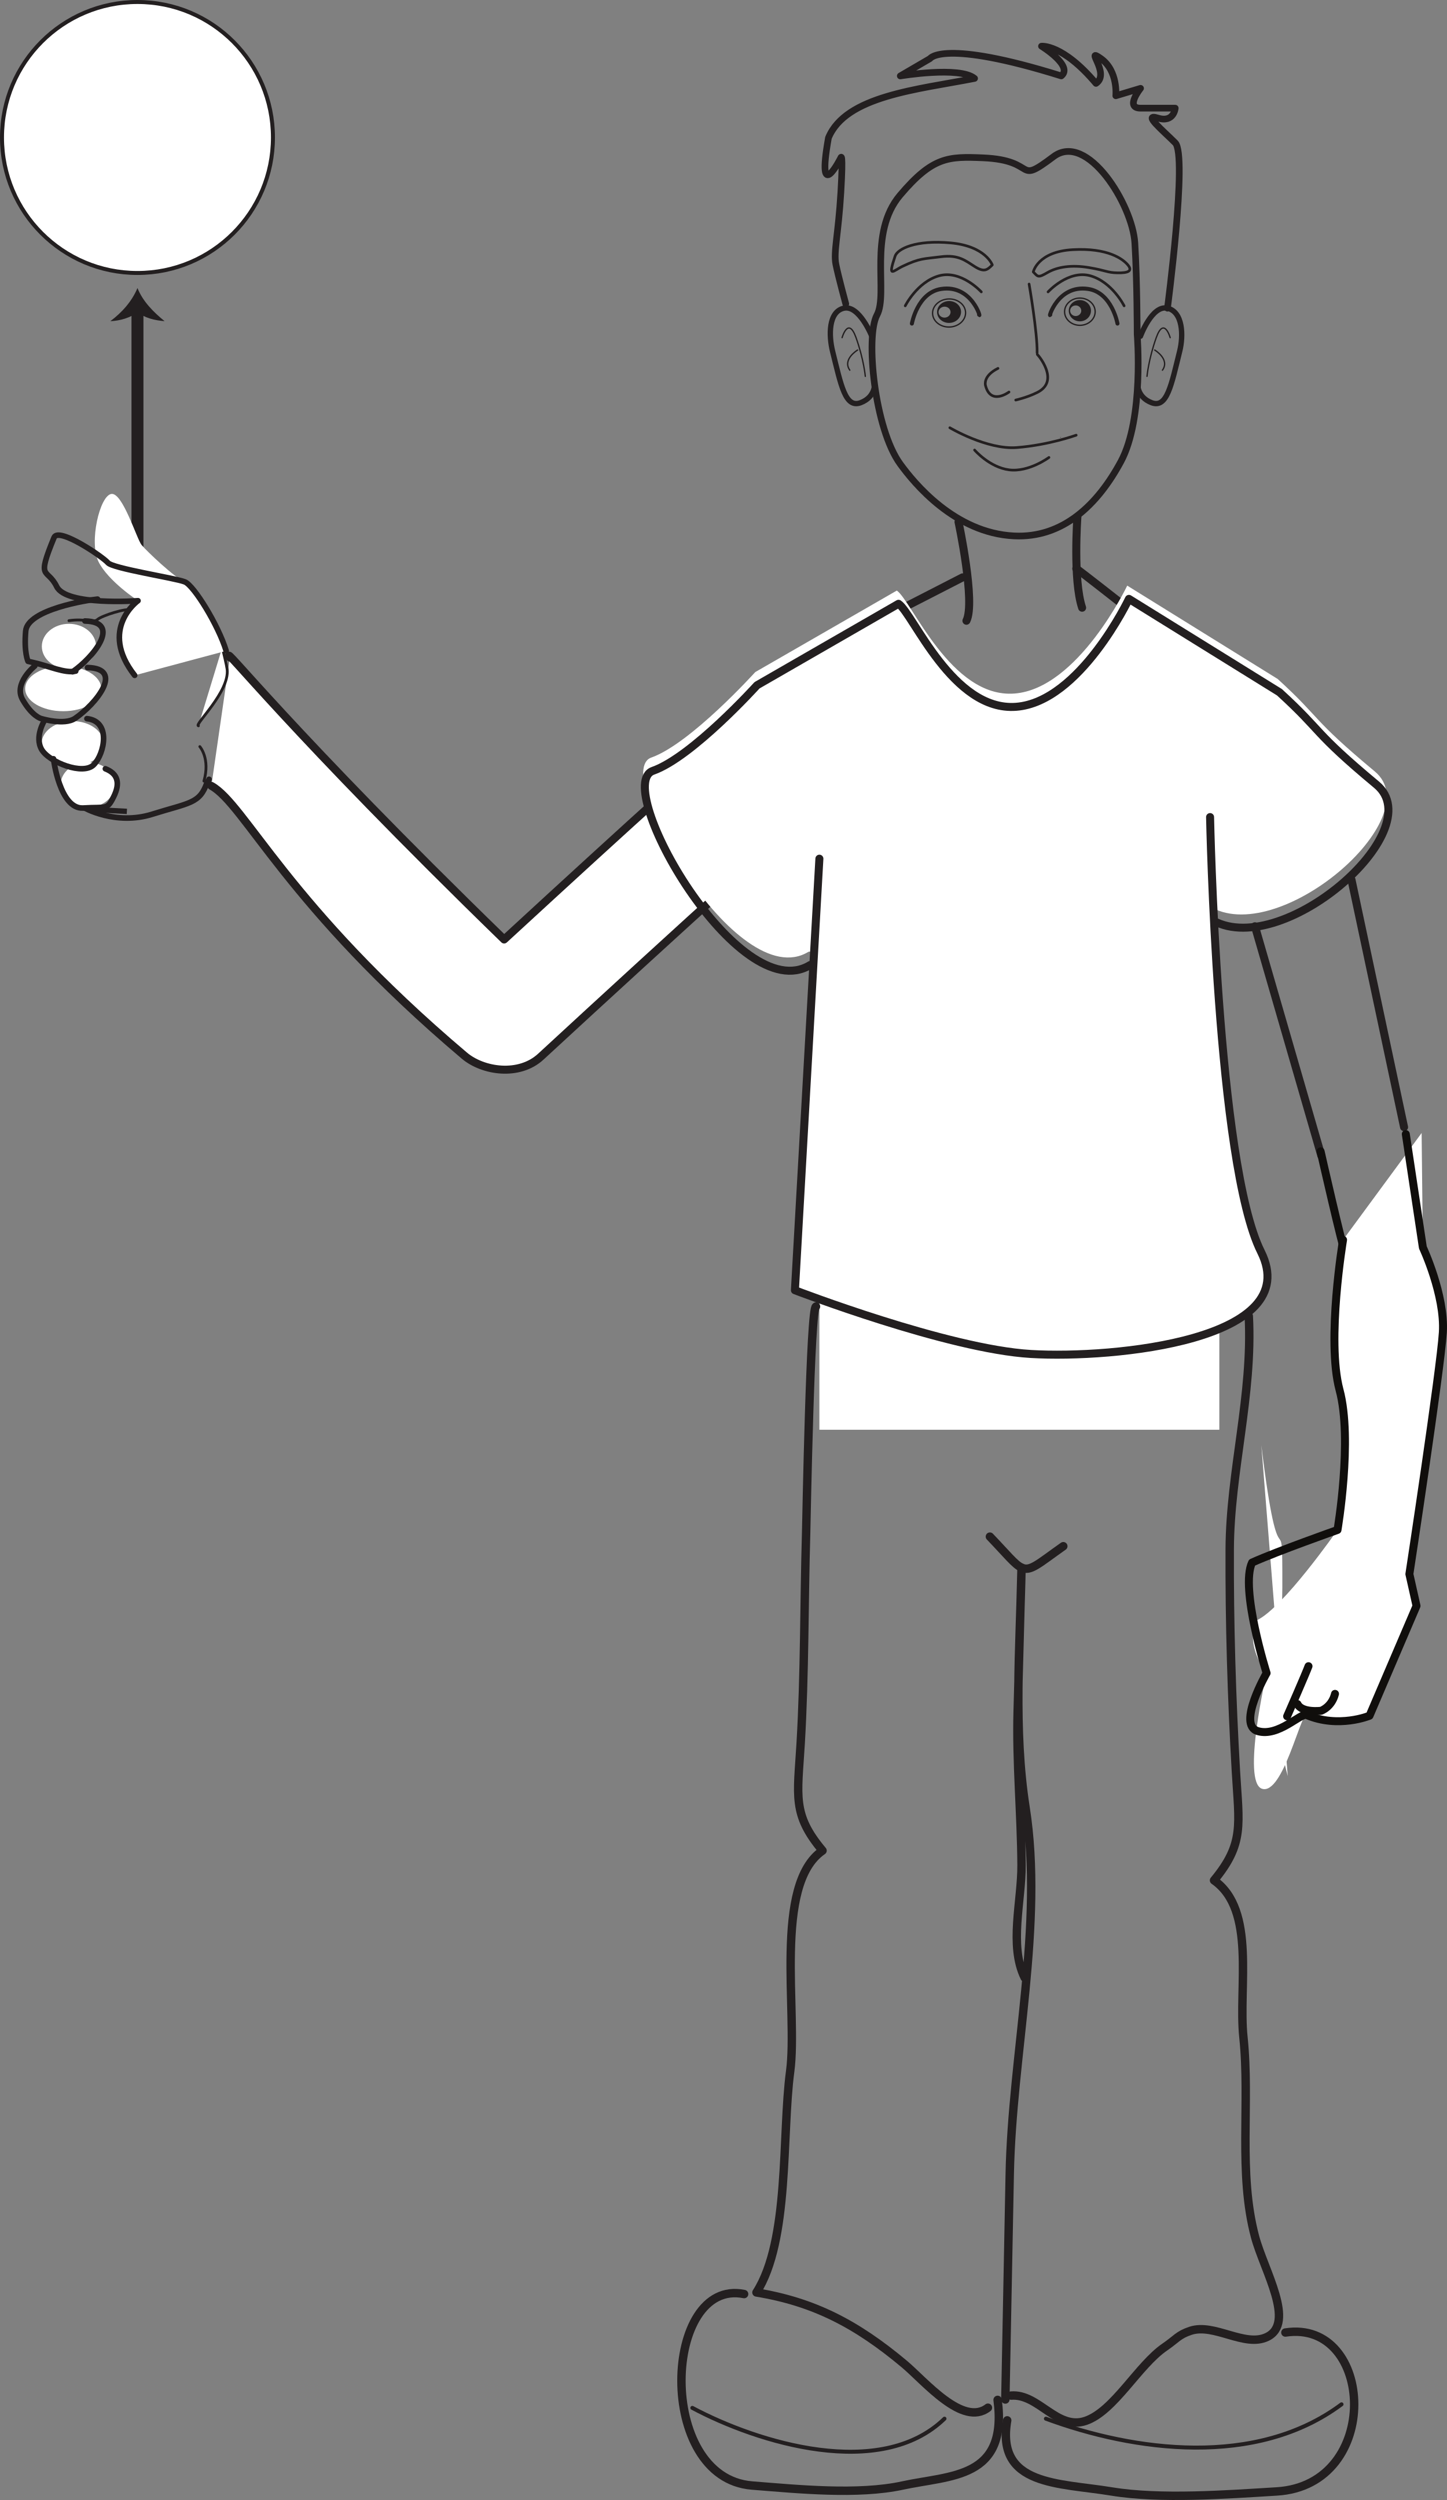 <?xml version="1.0" encoding="UTF-8"?>
<svg xmlns="http://www.w3.org/2000/svg" xmlns:xlink="http://www.w3.org/1999/xlink" width="363.433pt" height="627.866pt" viewBox="0 0 363.433 627.866" version="1.1">
<rect x="0" y="0" width="363.433" height="627.866" fill="#808080" stroke="none"/>
<defs>
<clipPath id="clip1">
  <path d="M 251 584 L 342 584 L 342 627.867 L 251 627.867 Z M 251 584 "/>
</clipPath>
<clipPath id="clip2">
  <path d="M 312 283 L 363.434 283 L 363.434 437 L 312 437 Z M 312 283 "/>
</clipPath>
</defs>
<g id="surface1">
<path style="fill:none;stroke-width:3;stroke-linecap:butt;stroke-linejoin:miter;stroke:rgb(13.73%,12.16%,12.549%);stroke-opacity:1;stroke-miterlimit:10;" d="M -0.001 -0.001 L -0.001 70.542 " transform="matrix(1,0,0,-1,34.528,148.225)"/>
<path style=" stroke:none;fill-rule:nonzero;fill:rgb(13.73%,12.16%,12.549%);fill-opacity:1;" d="M 34.527 78.285 C 32.961 79.852 29.859 80.598 27.711 80.66 C 30.598 78.512 33.117 75.719 34.527 72.34 C 35.879 75.719 38.551 78.391 41.344 80.66 C 39.043 80.477 36.25 79.914 34.527 78.285 "/>
<path style=" stroke:none;fill-rule:nonzero;fill:rgb(100%,100%,100%);fill-opacity:1;" d="M 205.801 359.078 L 205.801 298.688 L 306.25 298.688 L 306.25 359.078 "/>
<path style="fill:none;stroke-width:0.67;stroke-linecap:round;stroke-linejoin:round;stroke:rgb(13.73%,12.16%,12.549%);stroke-opacity:1;stroke-miterlimit:4;" d="M 0.002 -0.002 C 0.002 -0.002 -5.1 5.623 -10.662 4.03 C -16.123 2.471 -19.1 -3.502 -19.1 -3.502 " transform="matrix(1,0,0,-1,246.463,73.307)"/>
<path style="fill:none;stroke-width:1.006;stroke-linecap:round;stroke-linejoin:round;stroke:rgb(13.73%,12.16%,12.549%);stroke-opacity:1;stroke-miterlimit:4;" d="M 0.002 -0 C 0.564 -1.199 -1.748 7.636 -9.494 6.472 C -15.486 5.57 -16.873 -2.227 -16.873 -2.227 " transform="matrix(1,0,0,-1,245.904,79.039)"/>
<path style="fill:none;stroke-width:0.67;stroke-linecap:round;stroke-linejoin:round;stroke:rgb(13.73%,12.16%,12.549%);stroke-opacity:1;stroke-miterlimit:4;" d="M 0.001 -0.002 C 0.001 -0.002 5.095 5.623 10.665 4.03 C 16.13 2.471 19.103 -3.502 19.103 -3.502 " transform="matrix(1,0,0,-1,263.233,73.307)"/>
<path style="fill:none;stroke-width:1.006;stroke-linecap:round;stroke-linejoin:round;stroke:rgb(13.73%,12.16%,12.549%);stroke-opacity:1;stroke-miterlimit:4;" d="M -0.002 -0 C -0.564 -1.199 1.748 7.636 9.506 6.472 C 15.49 5.57 16.877 -2.227 16.877 -2.227 " transform="matrix(1,0,0,-1,263.795,79.039)"/>
<path style="fill:none;stroke-width:0.67;stroke-linecap:round;stroke-linejoin:round;stroke:rgb(13.73%,12.16%,12.549%);stroke-opacity:1;stroke-miterlimit:4;" d="M 0 -0.001 C 0.422 -0.426 1.523 -1.848 2.164 -3.528 C 2.965 -5.634 2.977 -8.063 0 -9.548 C -2.547 -10.825 -5.418 -11.462 -5.418 -11.462 " transform="matrix(1,0,0,-1,260.531,89.011)"/>
<path style="fill:none;stroke-width:0.67;stroke-linecap:round;stroke-linejoin:round;stroke:rgb(13.73%,12.16%,12.549%);stroke-opacity:1;stroke-miterlimit:4;" d="M -0.002 -0.001 C -0.002 -0.001 -4.666 -3.529 -5.943 1.8 C -5.861 1.718 -6.635 4.007 -2.764 5.94 " transform="matrix(1,0,0,-1,253.42,98.456)"/>
<path style="fill:none;stroke-width:1.676;stroke-linecap:round;stroke-linejoin:round;stroke:rgb(13.73%,12.16%,12.549%);stroke-opacity:1;stroke-miterlimit:4;" d="M -0.001 0.001 C -0.001 0.001 1.761 -21.093 -4.083 -31.952 C -9.923 -42.807 -18.677 -51.249 -30.935 -50.639 C -45.798 -49.913 -56.032 -37.382 -59.532 -32.557 C -65.966 -23.69 -68.282 -0.604 -65.364 4.821 C -62.446 10.243 -67.7 25.321 -59.532 34.962 C -51.352 44.618 -47.427 44.681 -38.7 44.314 C -24.657 43.724 -30.876 37.2 -21.009 44.618 C -12.567 50.958 -1.161 32.548 -0.583 22.907 C -0.001 13.259 -0.001 0.001 -0.001 0.001 Z M -0.001 0.001 " transform="matrix(1,0,0,-1,285.618,83.954)"/>
<path style="fill:none;stroke-width:2.011;stroke-linecap:round;stroke-linejoin:round;stroke:rgb(13.73%,12.16%,12.549%);stroke-opacity:1;stroke-miterlimit:4;" d="M -0.002 -0 C -0.002 -0 4.326 -20.196 1.986 -24.821 " transform="matrix(1,0,0,-1,240.744,131.078)"/>
<path style="fill:none;stroke-width:2.011;stroke-linecap:round;stroke-linejoin:round;stroke:rgb(13.73%,12.16%,12.549%);stroke-opacity:1;stroke-miterlimit:4;" d="M -0.002 -0 C -0.002 -0 -1.154 -15.813 1.182 -22.813 " transform="matrix(1,0,0,-1,270.607,129.816)"/>
<path style="fill:none;stroke-width:1.341;stroke-linecap:round;stroke-linejoin:round;stroke:rgb(13.73%,12.16%,12.549%);stroke-opacity:1;stroke-miterlimit:4;" d="M 0.001 0.001 C 0.001 0.001 -3.163 7.911 -7.03 7.036 C -10.901 6.154 -10.843 0.189 -9.851 -3.811 C -7.733 -12.303 -6.683 -18.163 -2.815 -16.702 C 1.056 -15.233 0.704 -11.71 0.704 -11.71 " transform="matrix(1,0,0,-1,218.968,84.439)"/>
<path style="fill:none;stroke-width:0.335;stroke-linecap:round;stroke-linejoin:round;stroke:rgb(13.73%,12.16%,12.549%);stroke-opacity:1;stroke-miterlimit:4;" d="M -0.002 0.001 C -0.002 0.001 1.553 5.447 3.498 0.001 C 5.447 -5.452 5.83 -9.721 5.83 -9.721 " transform="matrix(1,0,0,-1,211.506,84.798)"/>
<path style="fill:none;stroke-width:0.335;stroke-linecap:round;stroke-linejoin:round;stroke:rgb(13.73%,12.16%,12.549%);stroke-opacity:1;stroke-miterlimit:4;" d="M 0.001 0.001 C 0.001 0.001 -3.89 -2.331 -1.948 -5.057 " transform="matrix(1,0,0,-1,215.39,87.911)"/>
<path style="fill:none;stroke-width:1.341;stroke-linecap:round;stroke-linejoin:round;stroke:rgb(13.73%,12.16%,12.549%);stroke-opacity:1;stroke-miterlimit:4;" d="M 0.001 0.001 C 0.001 0.001 2.899 7.911 6.771 7.036 C 10.646 6.154 10.849 0.189 9.841 -3.811 C 7.735 -12.303 6.677 -18.163 2.806 -16.702 C -1.054 -15.233 -0.702 -11.71 -0.702 -11.71 " transform="matrix(1,0,0,-1,286.444,84.439)"/>
<path style="fill:none;stroke-width:0.335;stroke-linecap:round;stroke-linejoin:round;stroke:rgb(13.73%,12.16%,12.549%);stroke-opacity:1;stroke-miterlimit:4;" d="M -0.001 0.001 C -0.001 0.001 -1.548 5.447 -3.501 0.001 C -5.442 -5.452 -5.825 -9.721 -5.825 -9.721 " transform="matrix(1,0,0,-1,293.907,84.798)"/>
<path style="fill:none;stroke-width:0.335;stroke-linecap:round;stroke-linejoin:round;stroke:rgb(13.73%,12.16%,12.549%);stroke-opacity:1;stroke-miterlimit:4;" d="M 0.002 0.001 C 0.002 0.001 3.893 -2.331 1.939 -5.057 " transform="matrix(1,0,0,-1,290.025,87.911)"/>
<path style="fill:none;stroke-width:0.67;stroke-linecap:round;stroke-linejoin:round;stroke:rgb(13.73%,12.16%,12.549%);stroke-opacity:1;stroke-miterlimit:4;" d="M -0.001 -0.001 C -0.001 -0.001 -1.63 4.706 -10.435 5.527 C -19.243 6.331 -23.786 4.054 -24.411 2.206 C -26.345 -3.512 -24.903 -1.466 -22.517 -0.341 C -18.11 1.741 -17.321 1.48 -12.88 2.054 C -8.446 2.628 -6.704 1.034 -4.349 -0.446 C -1.989 -1.923 -1.243 -1.239 -0.001 -0.001 Z M -0.001 -0.001 " transform="matrix(1,0,0,-1,249.227,66.534)"/>
<path style="fill:none;stroke-width:0.67;stroke-linecap:round;stroke-linejoin:round;stroke:rgb(13.73%,12.16%,12.549%);stroke-opacity:1;stroke-miterlimit:4;" d="M 0.002 0 C 0.002 0 1.096 5.11 9.932 5.586 C 18.756 6.074 22.521 3.239 23.775 1.727 C 25.01 0.211 23.795 -0.293 21.146 -0.238 C 18.502 -0.187 18.396 0.348 13.975 1.086 C 9.564 1.832 6.029 1.242 3.611 -0.14 C 1.201 -1.531 1.213 -1.277 0.002 0 Z M 0.002 0 " transform="matrix(1,0,0,-1,259.522,68.289)"/>
<path style=" stroke:none;fill-rule:nonzero;fill:rgb(13.73%,12.16%,12.549%);fill-opacity:1;" d="M 266.273 109.906 L 266.469 109.906 C 266.523 109.906 266.527 109.82 266.477 109.82 L 266.285 109.82 C 266.227 109.82 266.215 109.906 266.273 109.906 "/>
<path style=" stroke:none;fill-rule:nonzero;fill:rgb(13.73%,12.16%,12.549%);fill-opacity:1;" d="M 237.289 79.77 C 236.457 79.801 235.766 79.211 235.727 78.449 C 235.699 77.688 236.355 77.047 237.188 77.02 C 238.012 76.992 238.711 77.57 238.742 78.336 C 238.77 79.098 238.117 79.734 237.289 79.77 M 238.27 75.602 C 236.602 75.668 235.305 76.945 235.352 78.457 C 235.41 79.977 236.809 81.16 238.469 81.102 C 240.137 81.039 241.43 79.766 241.379 78.242 C 241.32 76.727 239.93 75.543 238.27 75.602 "/>
<path style="fill:none;stroke-width:0.335;stroke-linecap:round;stroke-linejoin:round;stroke:rgb(13.73%,12.16%,12.549%);stroke-opacity:1;stroke-miterlimit:4;" d="M -0.002 0.001 C 0.068 -1.952 -1.725 -3.589 -4.018 -3.675 C -6.295 -3.757 -8.213 -2.253 -8.291 -0.296 C -8.35 1.645 -6.557 3.29 -4.271 3.376 C -1.986 3.458 -0.072 1.942 -0.002 0.001 Z M -0.002 0.001 " transform="matrix(1,0,0,-1,242.518,78.458)"/>
<path style=" stroke:none;fill-rule:nonzero;fill:rgb(13.73%,12.16%,12.549%);fill-opacity:1;" d="M 270.184 79.375 C 269.402 79.375 268.781 78.773 268.781 78.031 C 268.781 77.297 269.402 76.707 270.184 76.707 C 270.938 76.707 271.574 77.297 271.574 78.031 C 271.574 78.773 270.938 79.375 270.184 79.375 M 271.223 75.363 C 269.684 75.363 268.434 76.555 268.434 78.031 C 268.434 79.508 269.684 80.703 271.223 80.703 C 272.754 80.703 274.012 79.508 274.012 78.031 C 274.012 76.555 272.754 75.363 271.223 75.363 "/>
<path style="fill:none;stroke-width:0.335;stroke-linecap:round;stroke-linejoin:round;stroke:rgb(13.73%,12.16%,12.549%);stroke-opacity:1;stroke-miterlimit:4;" d="M 0.001 0.001 C 0.001 -1.886 -1.722 -3.417 -3.843 -3.417 C -5.956 -3.417 -7.683 -1.886 -7.683 0.001 C -7.683 1.891 -5.956 3.427 -3.843 3.427 C -1.722 3.427 0.001 1.891 0.001 0.001 Z M 0.001 0.001 " transform="matrix(1,0,0,-1,275.065,78.286)"/>
<path style="fill:none;stroke-width:0.67;stroke-linecap:round;stroke-linejoin:round;stroke:rgb(13.73%,12.16%,12.549%);stroke-opacity:1;stroke-miterlimit:4;" d="M -0.002 -0.002 C -0.002 -0.002 -6.842 -2.486 -14.932 -3.111 C -22.4 -3.689 -31.732 1.865 -31.732 1.865 " transform="matrix(1,0,0,-1,270.295,109.291)"/>
<path style="fill:none;stroke-width:0.67;stroke-linecap:round;stroke-linejoin:round;stroke:rgb(13.73%,12.16%,12.549%);stroke-opacity:1;stroke-miterlimit:4;" d="M 0.001 -0 C 0.001 -0 -5.015 -3.731 -9.964 -3.114 C -14.936 -2.492 -18.675 1.867 -18.675 1.867 " transform="matrix(1,0,0,-1,263.452,114.89)"/>
<path style="fill:none;stroke-width:0.67;stroke-linecap:round;stroke-linejoin:round;stroke:rgb(13.73%,12.16%,12.549%);stroke-opacity:1;stroke-miterlimit:4;" d="M 0.001 -0 C 0.001 -0 2.107 -12.164 2.017 -17.274 " transform="matrix(1,0,0,-1,258.468,71.34)"/>
<path style="fill:none;stroke-width:1.676;stroke-linecap:round;stroke-linejoin:round;stroke:rgb(13.73%,12.16%,12.549%);stroke-opacity:1;stroke-miterlimit:4;" d="M -0.001 0.002 C -0.001 0.002 5.069 38.424 1.952 41.529 C -1.153 44.646 -6.442 48.998 -2.403 47.752 C 1.64 46.509 1.952 50.24 1.952 50.24 L -6.759 50.24 C -10.798 50.24 -6.759 55.22 -6.759 55.22 L -12.974 53.353 C -12.974 53.353 -12.349 59.572 -16.704 62.689 C -21.071 65.802 -14.228 58.955 -17.95 56.459 C -26.353 66.42 -31.638 65.802 -31.638 65.802 C -31.638 65.802 -23.556 60.826 -26.669 58.334 C -56.532 67.666 -59.645 62.689 -59.645 62.689 L -67.106 58.334 C -67.106 58.334 -52.177 60.826 -48.446 57.709 C -62.751 54.908 -80.798 53.353 -85.149 42.783 C -88.27 25.353 -82.032 37.799 -82.032 37.799 C -82.032 37.799 -81.411 39.674 -82.032 29.084 C -82.665 18.509 -83.903 14.158 -83.286 11.041 C -82.665 7.939 -80.798 1.091 -80.798 1.091 " transform="matrix(1,0,0,-1,293.224,77.404)"/>
<path style="fill:none;stroke-width:2.011;stroke-linecap:round;stroke-linejoin:round;stroke:rgb(13.73%,12.16%,12.549%);stroke-opacity:1;stroke-miterlimit:4;" d="M 0 -0.001 L 14.266 7.319 " transform="matrix(1,0,0,-1,227.516,152.315)"/>
<path style="fill:none;stroke-width:2.011;stroke-linecap:round;stroke-linejoin:round;stroke:rgb(13.73%,12.16%,12.549%);stroke-opacity:1;stroke-miterlimit:4;" d="M -0.001 0.001 C 1.104 -0.734 11.347 -8.784 11.347 -8.784 " transform="matrix(1,0,0,-1,270.317,142.798)"/>
<path style="fill-rule:nonzero;fill:rgb(100%,100%,100%);fill-opacity:1;stroke-width:2.011;stroke-linecap:round;stroke-linejoin:round;stroke:rgb(13.73%,12.16%,12.549%);stroke-opacity:1;stroke-miterlimit:4;" d="M 0 0.001 C -2.519 4.15 15.524 -18.936 68.879 -70.811 C 136.942 -8.136 139.942 -7.03 143.188 -5.952 C 150.153 -3.624 156.907 -7.448 159.676 -14.253 C 162.438 -21.061 158.618 -29.19 152.004 -32.386 L 154.922 -30.971 C 149.809 -34.612 111.512 -69.386 78.075 -100.253 C 72.625 -105.272 63.571 -103.94 58.887 -99.979 C 14.438 -62.382 3.786 -36.878 -4.652 -32.229 " transform="matrix(1,0,0,-1,57.742,165.138)"/>
<path style="fill:none;stroke-width:0.705;stroke-linecap:round;stroke-linejoin:round;stroke:rgb(13.73%,12.16%,12.549%);stroke-opacity:1;stroke-miterlimit:4;" d="M -0 0 C 1.625 5.684 -1.032 8.656 -1.032 8.656 " transform="matrix(1,0,0,-1,51.219,196.164)"/>
<path style="fill:none;stroke-width:1.409;stroke-linecap:round;stroke-linejoin:round;stroke:rgb(13.73%,12.16%,12.549%);stroke-opacity:1;stroke-miterlimit:4;" d="M 0.001 -0.001 C 0.001 -0.001 7.946 -4.618 17.239 -1.684 C 26.528 1.23 29.137 0.921 30.958 6.23 C 31.18 6.894 31.387 6.456 31.481 7.077 " transform="matrix(1,0,0,-1,21.023,202.796)"/>
<path style="fill-rule:nonzero;fill:rgb(100%,100%,100%);fill-opacity:1;stroke-width:0.705;stroke-linecap:round;stroke-linejoin:round;stroke:rgb(13.73%,12.16%,12.549%);stroke-opacity:1;stroke-miterlimit:4;" d="M -0.001 -0 C -1.126 0.265 7.866 8.519 7.218 14.187 C 7.104 15.133 6.284 18.648 5.983 19.652 " transform="matrix(1,0,0,-1,49.833,182.285)"/>
<path style="fill:none;stroke-width:0.705;stroke-linecap:round;stroke-linejoin:round;stroke:rgb(13.73%,12.16%,12.549%);stroke-opacity:1;stroke-miterlimit:4;" d="M -0.002 0 C -1.033 0.641 -7.428 -1.418 -8.443 -2.355 C -9.447 -3.304 -11.521 -2.035 -15.611 -2.648 " transform="matrix(1,0,0,-1,32.928,153.231)"/>
<path style=" stroke:none;fill-rule:nonzero;fill:rgb(100%,100%,100%);fill-opacity:1;" d="M 303.5 227.434 C 320.742 238.512 359.25 205.371 345.312 193.758 C 329.016 180.18 332.031 180.676 320.922 170.531 L 283.117 147.078 C 283.117 147.078 270.809 172.949 254.797 174.18 C 238.797 175.414 228.938 150.781 225.246 148.32 L 189.695 168.789 C 189.695 168.789 173.438 186.785 163.57 190.266 C 153.191 193.938 185.051 250.078 203.055 239.039 "/>
<path style="fill:none;stroke-width:2.011;stroke-linecap:round;stroke-linejoin:round;stroke:rgb(13.73%,12.16%,12.549%);stroke-opacity:1;stroke-miterlimit:4;" d="M -0.002 0 C 17.244 -11.086 55.744 22.063 41.811 33.676 C 25.518 47.254 28.525 46.754 17.42 56.903 L -20.381 80.348 C -20.381 80.348 -32.693 54.481 -48.697 53.246 C -64.705 52.012 -74.564 76.645 -78.256 79.113 L -113.799 58.645 C -113.799 58.645 -130.064 40.641 -139.936 37.164 C -150.311 33.496 -118.451 -22.648 -100.447 -11.609 " transform="matrix(1,0,0,-1,303.928,230.754)"/>
<path style="fill-rule:nonzero;fill:rgb(100%,100%,100%);fill-opacity:1;stroke-width:2.011;stroke-linecap:round;stroke-linejoin:round;stroke:rgb(13.73%,12.16%,12.549%);stroke-opacity:1;stroke-miterlimit:4;" d="M -0.002 0.001 C -0.002 0.001 1.697 -86.991 12.779 -109.159 C 23.857 -131.335 -24.072 -136.069 -45.006 -134.839 C -65.936 -133.604 -104.275 -118.831 -104.275 -118.831 L -98.127 -10.448 " transform="matrix(1,0,0,-1,303.928,205.208)"/>
<path style="fill:none;stroke-width:1.341;stroke-linecap:butt;stroke-linejoin:round;stroke:rgb(13.73%,12.16%,12.549%);stroke-opacity:1;stroke-miterlimit:4;" d="M -0 0 L 10.089 -0.539 " transform="matrix(1,0,0,-1,21.778,203.235)"/>
<path style=" stroke:none;fill-rule:nonzero;fill:rgb(100%,100%,100%);fill-opacity:1;" d="M 56.805 163.457 C 54.832 156.969 48.668 147.008 46.414 146.133 C 43.891 145.141 36.801 138.359 35.574 136.883 C 34.34 135.414 30.801 123.543 27.934 124.059 C 25.043 124.566 22.332 136.152 24.73 141.047 C 27.137 145.953 34.66 150.871 34.66 150.871 C 34.66 150.871 24.703 158.008 33.82 169.609 "/>
<path style="fill:none;stroke-width:1.409;stroke-linecap:round;stroke-linejoin:round;stroke:rgb(13.73%,12.16%,12.549%);stroke-opacity:1;stroke-miterlimit:4;" d="M -0.002 -0.001 C -1.975 6.487 -8.139 16.448 -10.393 17.323 C -12.916 18.315 -28.502 20.663 -29.725 22.139 C -30.963 23.604 -42.103 31.178 -43.221 28.475 C -47.764 17.428 -44.971 21.034 -42.564 16.132 C -40.162 11.229 -22.146 12.585 -22.146 12.585 C -22.146 12.585 -32.103 5.448 -22.986 -6.154 " transform="matrix(1,0,0,-1,56.807,163.456)"/>
<path style="fill:none;stroke-width:2.011;stroke-linecap:round;stroke-linejoin:round;stroke:rgb(13.73%,12.16%,12.549%);stroke-opacity:1;stroke-miterlimit:4;" d="M 0 0.001 L 16.672 -57.608 " transform="matrix(1,0,0,-1,315.195,232.63)"/>
<path style=" stroke:none;fill-rule:nonzero;fill:rgb(100%,100%,100%);fill-opacity:1;" d="M 25.426 172.949 C 25.426 176.082 21.148 178.617 15.875 178.617 C 10.598 178.617 6.324 176.082 6.324 172.949 C 6.324 169.816 10.598 167.273 15.875 167.273 C 21.148 167.273 25.426 169.816 25.426 172.949 "/>
<path style=" stroke:none;fill-rule:nonzero;fill:rgb(100%,100%,100%);fill-opacity:1;" d="M 26.012 186.777 C 26.012 189.914 22.527 192.445 18.227 192.445 C 13.93 192.445 10.445 189.914 10.445 186.777 C 10.445 183.645 13.93 181.105 18.227 181.105 C 22.527 181.105 26.012 183.645 26.012 186.777 "/>
<path style=" stroke:none;fill-rule:nonzero;fill:rgb(100%,100%,100%);fill-opacity:1;" d="M 28.848 197.105 C 28.848 200.238 25.797 202.777 22.035 202.777 C 18.273 202.777 15.227 200.238 15.227 197.105 C 15.227 193.969 18.273 191.434 22.035 191.434 C 25.797 191.434 28.848 193.969 28.848 197.105 "/>
<path style=" stroke:none;fill-rule:nonzero;fill:rgb(100%,100%,100%);fill-opacity:1;" d="M 24.125 162.34 C 24.125 165.473 21.074 168.012 17.316 168.012 C 13.555 168.012 10.508 165.473 10.508 162.34 C 10.508 159.207 13.555 156.668 17.316 156.668 C 21.074 156.668 24.125 159.207 24.125 162.34 "/>
<path style="fill:none;stroke-width:2.011;stroke-linecap:round;stroke-linejoin:round;stroke:rgb(13.73%,12.16%,12.549%);stroke-opacity:1;stroke-miterlimit:4;" d="M 0.001 0 L 13.204 -62.144 " transform="matrix(1,0,0,-1,339.444,220.938)"/>
<path style="fill:none;stroke-width:1.409;stroke-linecap:round;stroke-linejoin:round;stroke:rgb(13.73%,12.16%,12.549%);stroke-opacity:1;stroke-miterlimit:4;" d="M 0.002 0 C 5.158 3.524 12.529 12.524 3.119 12.754 " transform="matrix(1,0,0,-1,18.213,168.715)"/>
<path style="fill:none;stroke-width:2.111;stroke-linecap:round;stroke-linejoin:round;stroke:rgb(13.73%,12.16%,12.549%);stroke-opacity:1;stroke-miterlimit:4;" d="M 0 -0.002 C -1.434 -0.002 -2.395 -53.615 -2.484 -56.955 C -2.996 -74.513 -2.824 -92.271 -3.859 -109.795 C -4.641 -122.967 -6.004 -127.549 1.637 -136.65 C -10.758 -145.185 -4.531 -177.287 -6.492 -192.08 C -8.621 -208.095 -6.578 -234.517 -14.961 -247.615 C -0.621 -249.974 10.074 -255.455 22.23 -265.642 C 27.313 -269.916 36.863 -281.435 43.18 -276.56 " transform="matrix(1,0,0,-1,204.953,328.127)"/>
<path style="fill:none;stroke-width:2.111;stroke-linecap:round;stroke-linejoin:round;stroke:rgb(13.73%,12.16%,12.549%);stroke-opacity:1;stroke-miterlimit:4;" d="M 0.001 0 C 1.044 -19.847 -4.698 -39.097 -4.788 -58.531 C -4.87 -77 -4.296 -95.961 -3.229 -114.383 C -2.444 -127.785 -1.093 -132.465 -8.729 -141.715 C 1.896 -149.176 -2.663 -168.426 -1.347 -181.113 C 0.376 -197.629 -2.714 -215.207 1.583 -231.265 C 3.853 -239.722 11.857 -252.847 4.614 -256.379 C -1.026 -259.105 -8.671 -252.859 -14.643 -254.847 C -17.745 -255.886 -18.159 -256.918 -21.054 -258.894 C -27.765 -263.457 -33.8 -275.023 -40.983 -277.468 C -48.171 -279.914 -52.792 -270.566 -59.686 -271.117 " transform="matrix(1,0,0,-1,313.647,330.528)"/>
<path style="fill:none;stroke-width:2.111;stroke-linecap:round;stroke-linejoin:round;stroke:rgb(13.73%,12.16%,12.549%);stroke-opacity:1;stroke-miterlimit:4;" d="M -0.001 -0.002 C 4.288 -4.467 6.222 -6.99 7.944 -7.791 C 10.191 -8.83 12.089 -6.885 18.437 -2.408 " transform="matrix(1,0,0,-1,248.626,385.916)"/>
<path style="fill:none;stroke-width:2.111;stroke-linecap:round;stroke-linejoin:round;stroke:rgb(13.73%,12.16%,12.549%);stroke-opacity:1;stroke-miterlimit:4;" d="M 0 -0.002 C -3.969 8.053 -0.723 19.322 -0.785 28.279 C -0.863 41.154 -2.105 53.963 -1.758 66.865 C -1.43 78.897 -1.105 90.936 -0.785 102.975 C -1.176 82.834 -2.848 62.401 0.234 42.69 C 4.824 13.346 -3.168 -19.521 -3.746 -49.318 C -4.121 -68.193 -4.484 -87.08 -4.851 -105.951 " transform="matrix(1,0,0,-1,257.355,496.678)"/>
<path style="fill:none;stroke-width:2.111;stroke-linecap:round;stroke-linejoin:round;stroke:rgb(13.73%,12.16%,12.549%);stroke-opacity:1;stroke-miterlimit:4;" d="M -0.001 -0.002 C -20.356 4.119 -22.286 -46.162 1.983 -48.088 C 13.464 -48.998 28.612 -50.517 39.792 -48.088 C 51.812 -45.47 66.272 -46.502 63.667 -26.58 " transform="matrix(1,0,0,-1,186.895,576.143)"/>
<g clip-path="url(#clip1)" clip-rule="nonzero">
<path style="fill:none;stroke-width:2.111;stroke-linecap:round;stroke-linejoin:round;stroke:rgb(13.73%,12.16%,12.549%);stroke-opacity:1;stroke-miterlimit:4;" d="M 0.002 -0.002 C 22.346 3.424 24.467 -38.318 -2.186 -39.916 C -14.771 -40.681 -31.4 -41.935 -43.67 -39.916 C -56.854 -37.74 -72.732 -38.596 -69.865 -22.06 " transform="matrix(1,0,0,-1,322.838,585.803)"/>
</g>
<path style="fill:none;stroke-width:1;stroke-linecap:round;stroke-linejoin:round;stroke:rgb(13.73%,12.16%,12.549%);stroke-opacity:1;stroke-miterlimit:4;" d="M -0.002 0 C 16.475 -8.797 47.275 -18.269 63.326 -2.715 " transform="matrix(1,0,0,-1,173.893,604.731)"/>
<path style="fill:none;stroke-width:1;stroke-linecap:round;stroke-linejoin:round;stroke:rgb(13.73%,12.16%,12.549%);stroke-opacity:1;stroke-miterlimit:4;" d="M -0.002 0 C 22.139 -8.191 52.822 -12.375 74.248 3.613 " transform="matrix(1,0,0,-1,262.697,607.446)"/>
<path style="fill:none;stroke-width:2;stroke-linecap:round;stroke-linejoin:round;stroke:rgb(6.294%,5.768%,5.058%);stroke-opacity:1;stroke-miterlimit:4;" d="M 0.001 -0.002 C 0.001 -0.002 5.411 -23.912 6.481 -26.635 " transform="matrix(1,0,0,-1,331.687,289.158)"/>
<path style=" stroke:none;fill-rule:nonzero;fill:rgb(100%,100%,100%);fill-opacity:1;" d="M 323.438 446.059 C 318.418 427.668 322.043 415.812 322.074 398.633 C 322.125 374.785 321.5 401.508 316.793 362.918 "/>
<path style="fill:none;stroke-width:1.409;stroke-linecap:round;stroke-linejoin:round;stroke:rgb(13.73%,12.16%,12.549%);stroke-opacity:1;stroke-miterlimit:4;" d="M 0 0 C -2.418 -0.218 -17.562 -2.586 -18.043 -8 C -18.52 -13.414 -17.461 -15.621 -17.461 -15.621 C -17.461 -15.621 -16.895 -15.765 -15.977 -15.965 C -12.312 -16.773 -8.152 -18.715 -5.48 -18.078 " transform="matrix(1,0,0,-1,24.5,150.465)"/>
<path style=" stroke:none;fill-rule:nonzero;fill:rgb(100%,100%,100%);fill-opacity:1;" d="M 357.059 284.551 L 357.371 313.297 C 357.371 313.297 362.965 325.254 362.391 334.621 C 361.816 343.996 353.977 395.328 353.977 395.328 L 355.781 403.316 L 343.973 430.902 C 343.973 430.902 336.191 434.117 328.18 430.727 C 326.703 430.086 322.234 450.828 317.004 449.254 C 311.777 447.664 318.125 420.191 318.125 420.191 C 318.125 420.191 312.539 413.398 315.613 406.945 C 322.188 403.992 335.93 384.238 335.93 384.238 C 335.93 384.238 339.797 361.574 336.441 349.07 C 333.098 336.574 337.328 311.383 337.328 311.383 "/>
<g clip-path="url(#clip2)" clip-rule="nonzero">
<path style="fill:none;stroke-width:2;stroke-linecap:round;stroke-linejoin:round;stroke:rgb(6.294%,5.768%,5.058%);stroke-opacity:1;stroke-miterlimit:4;" d="M 0 -0.002 L 4.285 -28.474 C 4.285 -28.474 9.879 -40.424 9.305 -49.799 C 8.731 -59.178 0.898 -110.498 0.898 -110.498 L 2.691 -118.494 L -9.113 -146.08 C -9.113 -146.08 -16.894 -149.299 -24.906 -145.9 C -26.383 -145.263 -31.992 -151.498 -37.215 -149.931 C -42.445 -148.342 -34.961 -135.369 -34.961 -135.369 C -34.961 -135.369 -41.676 -114.076 -38.613 -107.611 C -32.027 -104.662 -17.156 -99.42 -17.156 -99.42 C -17.156 -99.42 -13.289 -76.756 -16.644 -64.252 C -19.984 -51.756 -15.758 -26.56 -15.758 -26.56 " transform="matrix(1,0,0,-1,353.086,284.822)"/>
</g>
<path style="fill-rule:nonzero;fill:rgb(100%,100%,100%);fill-opacity:1;stroke-width:2;stroke-linecap:round;stroke-linejoin:round;stroke:rgb(6.294%,5.768%,5.058%);stroke-opacity:1;stroke-miterlimit:4;" d="M -0.001 0 C -0.579 -1.633 -5.372 -12.578 -5.372 -12.578 " transform="matrix(1,0,0,-1,328.649,418.461)"/>
<path style="fill-rule:nonzero;fill:rgb(100%,100%,100%);fill-opacity:1;stroke-width:2;stroke-linecap:round;stroke-linejoin:round;stroke:rgb(6.294%,5.768%,5.058%);stroke-opacity:1;stroke-miterlimit:4;" d="M 0.001 0 C -0.823 -3.328 -3.487 -4.246 -3.487 -4.246 C -3.487 -4.246 -8.296 -4.863 -9.421 -2.562 " transform="matrix(1,0,0,-1,335.304,425.406)"/>
<path style="fill:none;stroke-width:1.409;stroke-linecap:round;stroke-linejoin:round;stroke:rgb(13.73%,12.16%,12.549%);stroke-opacity:1;stroke-miterlimit:4;" d="M 0.001 0 C 0.001 0 -2.538 -4.054 -0.698 -7.258 C 1.157 -10.457 9.743 -13.844 12.415 -11.078 C 15.091 -8.32 16.833 -0.172 10.677 0.481 " transform="matrix(1,0,0,-1,11.155,180.969)"/>
<path style="fill:none;stroke-width:1.409;stroke-linecap:round;stroke-linejoin:round;stroke:rgb(13.73%,12.16%,12.549%);stroke-opacity:1;stroke-miterlimit:4;" d="M -0.001 -0.002 C -0.001 -0.002 1.573 -12.72 7.463 -12.369 C 13.346 -12.002 13.42 -12.947 15.112 -9.541 C 16.803 -6.135 16.19 -3.744 13.03 -2.51 " transform="matrix(1,0,0,-1,13.435,190.565)"/>
<path style="fill:none;stroke-width:1.409;stroke-linecap:round;stroke-linejoin:round;stroke:rgb(13.73%,12.16%,12.549%);stroke-opacity:1;stroke-miterlimit:4;" d="M 0 -0.001 C 0 -0.001 -5.41 -4.352 -3.031 -8.466 C -0.664 -12.575 1.512 -13.161 1.512 -13.161 C 1.512 -13.161 7.371 -15.012 10.141 -13.134 C 15.305 -9.606 22.676 -0.614 13.254 -0.38 " transform="matrix(1,0,0,-1,8.723,167.273)"/>
<path style=" stroke:none;fill-rule:nonzero;fill:rgb(100%,100%,100%);fill-opacity:1;" d="M 68.555 34.531 C 68.555 53.324 53.324 68.559 34.527 68.559 C 15.734 68.559 0.5 53.324 0.5 34.531 C 0.5 15.734 15.734 0.5 34.527 0.5 C 53.324 0.5 68.555 15.734 68.555 34.531 "/>
<path style="fill:none;stroke-width:1;stroke-linecap:butt;stroke-linejoin:miter;stroke:rgb(13.73%,12.16%,12.549%);stroke-opacity:1;stroke-miterlimit:10;" d="M -0.002 -0.002 C -0.002 -18.795 -15.232 -34.029 -34.029 -34.029 C -52.822 -34.029 -68.057 -18.795 -68.057 -0.002 C -68.057 18.795 -52.822 34.029 -34.029 34.029 C -15.232 34.029 -0.002 18.795 -0.002 -0.002 Z M -0.002 -0.002 " transform="matrix(1,0,0,-1,68.557,34.529)"/>
</g>
</svg>
